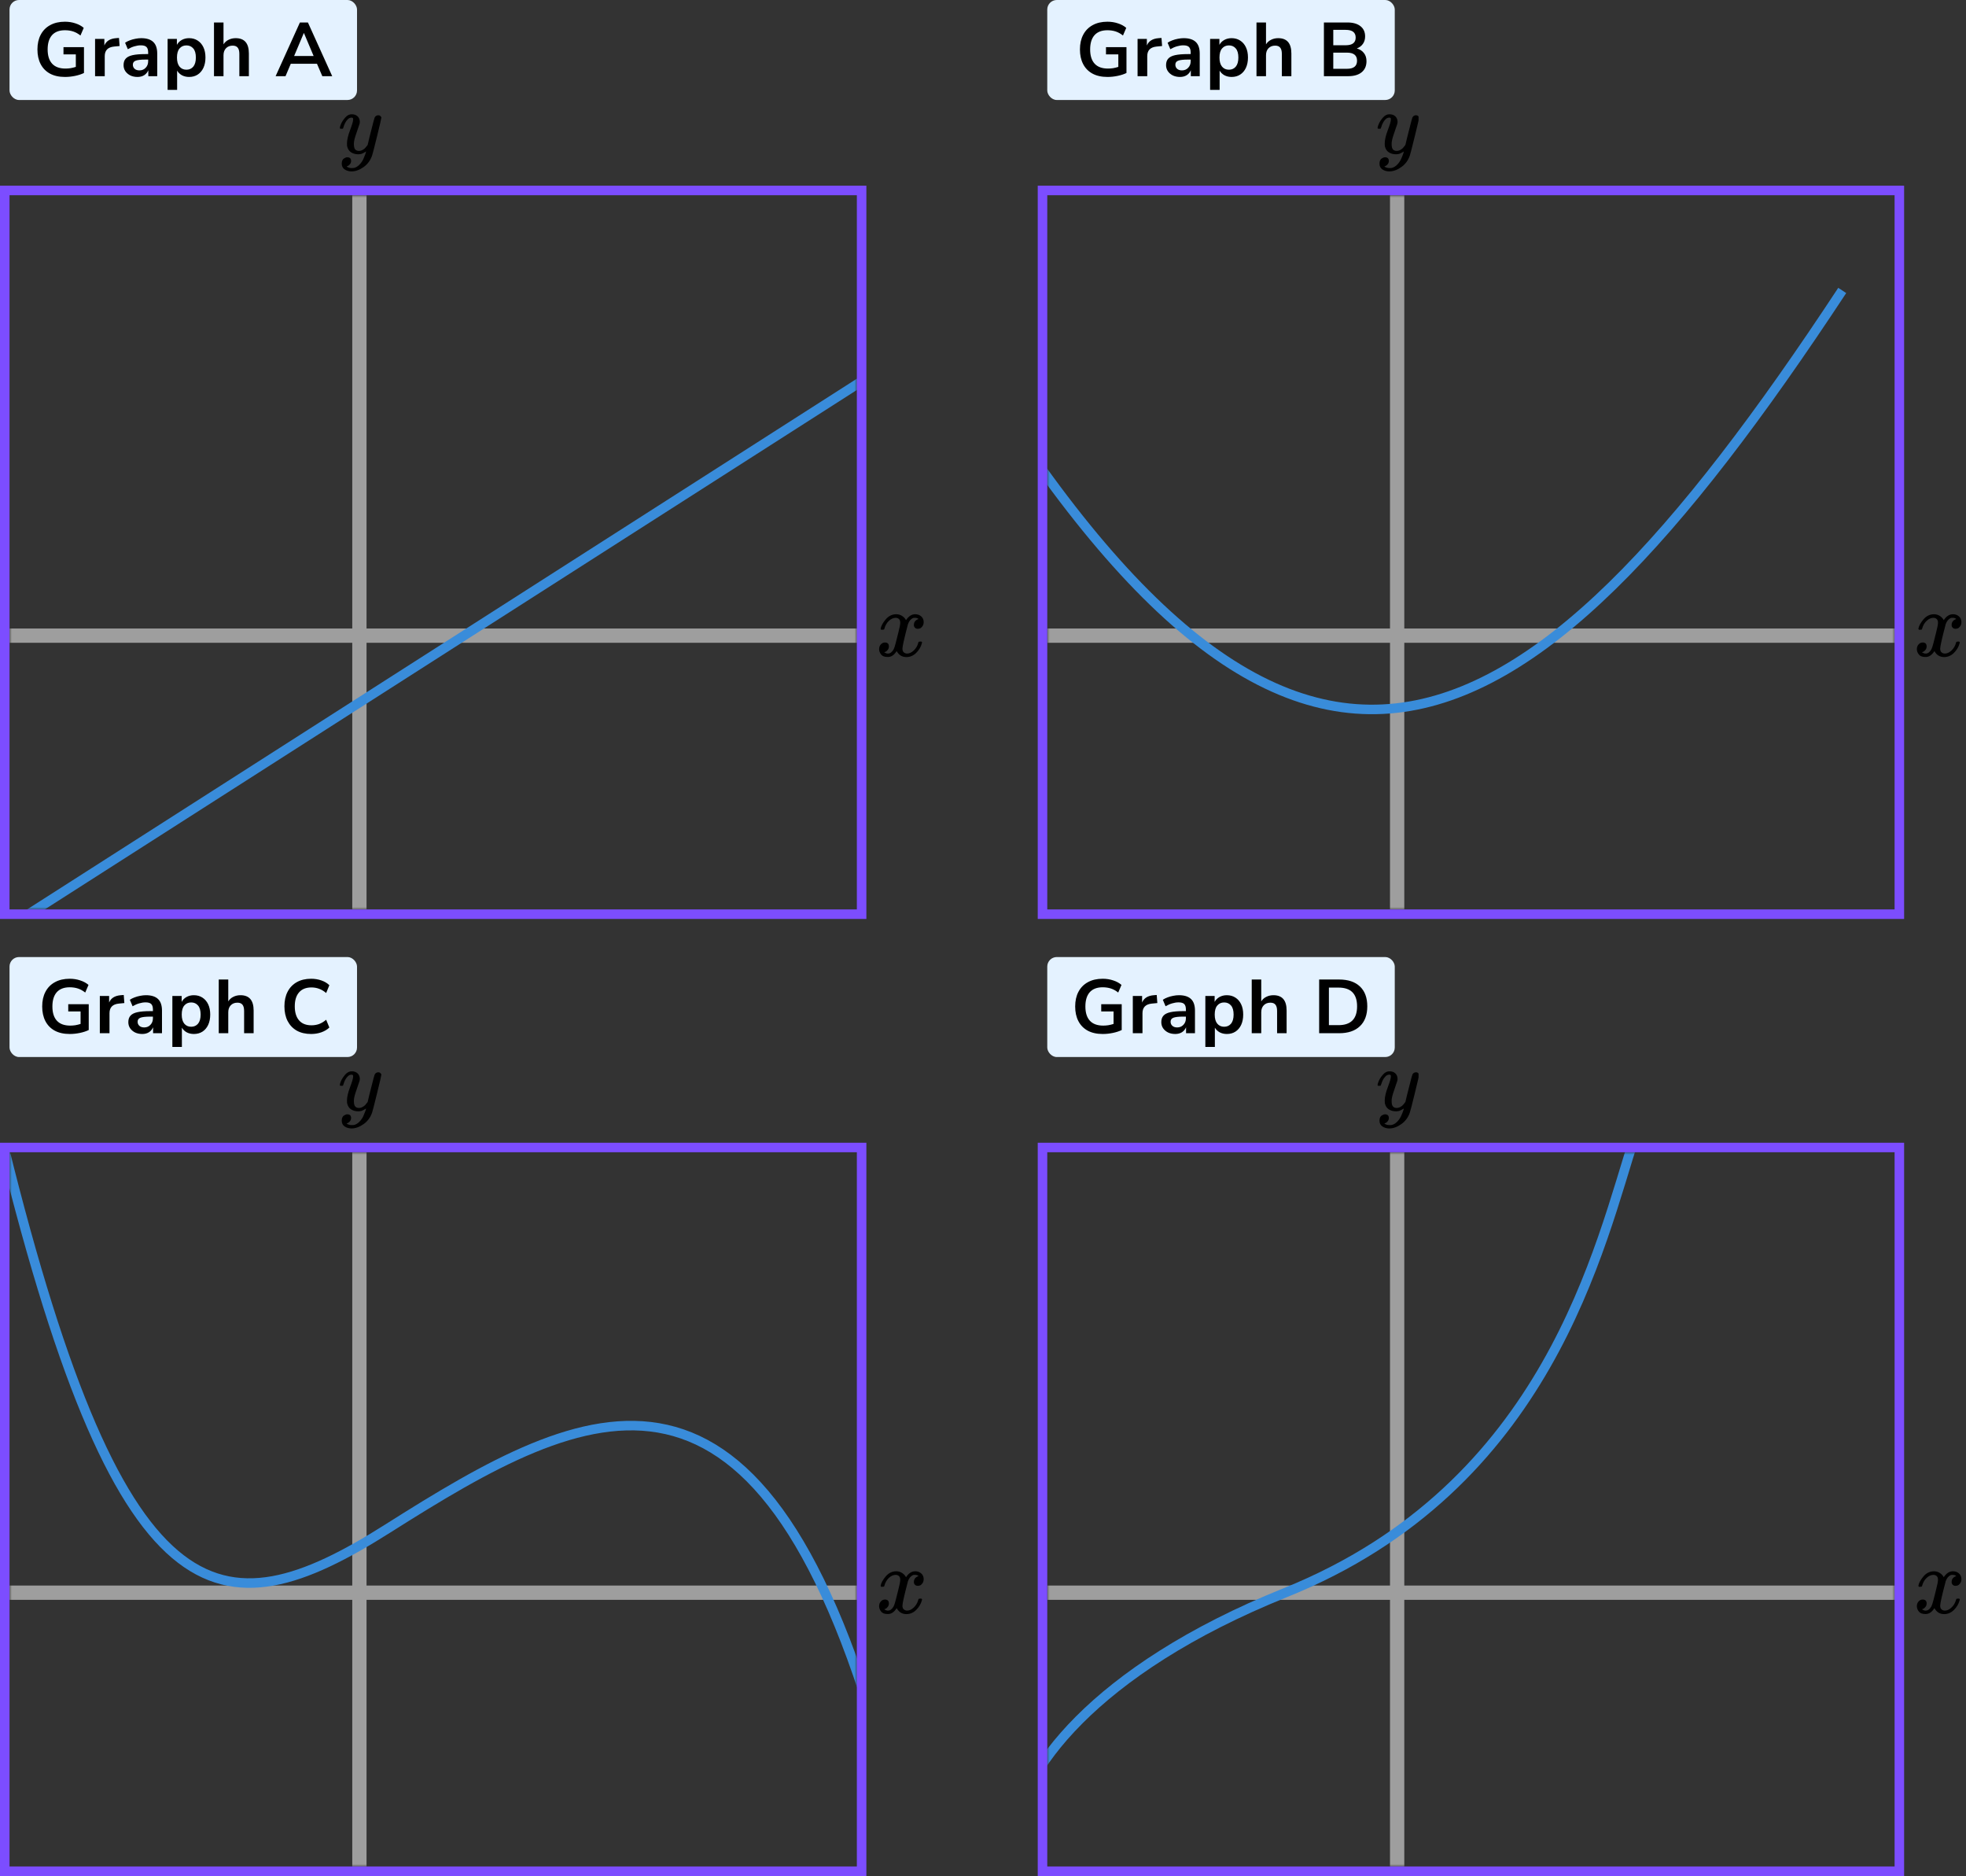 <?xml version="1.0" encoding="UTF-8"?> <svg xmlns="http://www.w3.org/2000/svg" width="413" height="394" viewBox="0 0 413 394" fill="none"><rect x="0" y="0" width="413" height="394" fill="#333333" stroke="none"/><mask id="mask0" maskUnits="userSpaceOnUse" x="2" y="41" width="178" height="150"><rect x="2" y="41" width="178" height="150" fill="#C4C4C4"></rect></mask><g mask="url(#mask0)"><line x1="75.5" y1="191" x2="75.5" y2="41" stroke="#9E9E9E" stroke-width="3"></line><line x1="2" y1="133.5" x2="182" y2="133.5" stroke="#9E9E9E" stroke-width="3"></line><path d="M-11.999 203.5L221.001 54.501" stroke="#398CDA" stroke-width="2"></path></g><rect x="1" y="40" width="180" height="152" stroke="#7C4DFF" stroke-width="2"></rect><path d="M185 132.04C185.09 131.484 185.436 130.842 186.039 130.113C186.641 129.385 187.385 129.014 188.269 129.001C188.718 129.001 189.128 129.12 189.5 129.358C189.872 129.597 190.148 129.895 190.327 130.252C190.865 129.418 191.513 129.001 192.269 129.001C192.744 129.001 193.154 129.147 193.5 129.438C193.846 129.729 194.026 130.12 194.039 130.61C194.039 130.994 193.949 131.305 193.769 131.543C193.59 131.782 193.417 131.927 193.25 131.98C193.083 132.033 192.936 132.06 192.808 132.06C192.564 132.06 192.365 131.987 192.212 131.841C192.058 131.696 191.981 131.504 191.981 131.265C191.981 130.656 192.301 130.239 192.942 130.014C192.801 129.842 192.545 129.756 192.173 129.756C192.006 129.756 191.885 129.769 191.808 129.795C191.321 130.007 190.962 130.444 190.731 131.106C189.962 134.033 189.577 135.741 189.577 136.231C189.577 136.602 189.68 136.867 189.885 137.026C190.09 137.185 190.314 137.264 190.558 137.264C191.032 137.264 191.5 137.046 191.962 136.609C192.423 136.172 192.737 135.635 192.904 135C192.942 134.867 192.981 134.794 193.019 134.781C193.058 134.768 193.16 134.755 193.327 134.741H193.404C193.596 134.741 193.692 134.794 193.692 134.9C193.692 134.914 193.68 134.986 193.654 135.119C193.449 135.874 193.051 136.542 192.462 137.125C191.872 137.708 191.186 137.999 190.404 137.999C189.506 137.999 188.827 137.582 188.365 136.748C187.84 137.569 187.237 137.979 186.558 137.979H186.442C185.814 137.979 185.365 137.807 185.096 137.463C184.827 137.118 184.686 136.754 184.673 136.37C184.673 135.946 184.795 135.602 185.039 135.337C185.282 135.072 185.571 134.94 185.904 134.94C186.455 134.94 186.731 135.218 186.731 135.774C186.731 136.039 186.654 136.271 186.5 136.47C186.346 136.668 186.199 136.801 186.058 136.867C185.917 136.933 185.833 136.966 185.808 136.966L185.75 136.986C185.75 136.999 185.789 137.026 185.865 137.065C185.942 137.105 186.045 137.152 186.173 137.204C186.301 137.257 186.423 137.277 186.539 137.264C187 137.264 187.398 136.966 187.731 136.37C187.846 136.158 187.994 135.708 188.173 135.019C188.353 134.331 188.532 133.616 188.712 132.874C188.891 132.133 188.994 131.696 189.019 131.563C189.083 131.206 189.115 130.947 189.115 130.789C189.115 130.418 189.019 130.153 188.827 129.994C188.635 129.835 188.417 129.756 188.173 129.756C187.66 129.756 187.18 129.968 186.731 130.391C186.282 130.815 185.968 131.358 185.789 132.02C185.763 132.139 185.731 132.205 185.692 132.219C185.654 132.232 185.551 132.245 185.385 132.258H185.115C185.039 132.179 185 132.106 185 132.04Z" fill="black"></path><g clip-path="url(#clip0)"><path d="M71.387 26.875C71.387 26.702 71.478 26.405 71.662 25.985C71.846 25.564 72.139 25.125 72.543 24.668C72.948 24.21 73.4 23.988 73.902 24C74.404 24 74.808 24.142 75.114 24.427C75.42 24.711 75.579 25.107 75.592 25.614C75.567 25.849 75.549 25.978 75.537 26.003C75.537 26.04 75.439 26.325 75.243 26.856C75.047 27.388 74.845 27.988 74.637 28.655C74.429 29.323 74.331 29.855 74.343 30.25C74.343 30.782 74.429 31.153 74.6 31.363C74.772 31.573 75.029 31.685 75.371 31.697C75.653 31.697 75.916 31.629 76.161 31.493C76.406 31.357 76.596 31.215 76.73 31.067C76.865 30.918 77.03 30.714 77.226 30.454C77.226 30.442 77.257 30.318 77.318 30.084C77.379 29.849 77.465 29.484 77.575 28.989C77.685 28.495 77.802 28.037 77.924 27.617C78.389 25.762 78.646 24.791 78.695 24.705C78.854 24.371 79.118 24.204 79.485 24.204C79.644 24.204 79.772 24.247 79.87 24.334C79.968 24.42 80.036 24.495 80.072 24.556C80.109 24.618 80.121 24.674 80.109 24.723C80.109 24.884 79.809 26.182 79.209 28.618C78.609 31.054 78.267 32.389 78.181 32.624C77.838 33.651 77.244 34.467 76.4 35.073C75.555 35.678 74.71 35.988 73.866 36C73.315 36 72.831 35.864 72.415 35.592C71.999 35.32 71.791 34.912 71.791 34.368C71.791 34.096 71.833 33.867 71.919 33.682C72.005 33.496 72.121 33.36 72.268 33.274C72.415 33.187 72.537 33.125 72.635 33.088C72.733 33.051 72.837 33.032 72.948 33.032C73.486 33.032 73.755 33.292 73.755 33.811C73.755 34.059 73.682 34.275 73.535 34.461C73.388 34.646 73.247 34.77 73.113 34.831C72.978 34.893 72.898 34.924 72.874 34.924L72.819 34.943C72.843 35.005 72.96 35.079 73.168 35.165C73.376 35.252 73.584 35.295 73.792 35.295H73.939C74.147 35.295 74.306 35.283 74.416 35.258C74.82 35.147 75.194 34.912 75.537 34.553C75.879 34.195 76.143 33.811 76.326 33.403C76.51 32.995 76.651 32.649 76.749 32.365C76.847 32.08 76.895 31.895 76.895 31.808L76.785 31.883C76.712 31.932 76.596 32 76.436 32.087C76.277 32.173 76.118 32.247 75.959 32.309C75.714 32.371 75.475 32.402 75.243 32.402C74.68 32.402 74.184 32.266 73.755 31.994C73.327 31.722 73.045 31.283 72.911 30.677C72.898 30.59 72.892 30.399 72.892 30.102C72.892 29.397 73.107 28.476 73.535 27.338C73.964 26.201 74.178 25.478 74.178 25.169C74.178 25.156 74.178 25.144 74.178 25.131C74.178 25.02 74.178 24.946 74.178 24.909C74.178 24.872 74.153 24.828 74.104 24.779C74.055 24.73 73.988 24.705 73.902 24.705H73.829C73.547 24.705 73.29 24.822 73.058 25.057C72.825 25.292 72.641 25.546 72.507 25.818C72.372 26.09 72.268 26.349 72.195 26.597C72.121 26.844 72.072 26.98 72.048 27.005C72.023 27.029 71.925 27.042 71.754 27.042H71.497C71.423 26.968 71.387 26.912 71.387 26.875Z" fill="black"></path></g><rect x="2" width="73" height="21" rx="2" fill="#E4F2FF"></rect><path d="M13.656 16.16C12.408 16.16 11.352 15.925 10.488 15.456C9.635 14.987 8.984 14.32 8.536 13.456C8.088 12.592 7.864 11.568 7.864 10.384C7.864 9.189 8.093 8.16 8.552 7.296C9.011 6.421 9.672 5.749 10.536 5.28C11.4 4.8 12.435 4.56 13.64 4.56C14.429 4.56 15.171 4.677 15.864 4.912C16.557 5.136 17.133 5.451 17.592 5.856L16.904 7.456C16.403 7.061 15.891 6.779 15.368 6.608C14.845 6.437 14.269 6.352 13.64 6.352C12.445 6.352 11.539 6.699 10.92 7.392C10.312 8.085 10.008 9.083 10.008 10.384C10.008 11.696 10.323 12.693 10.952 13.376C11.581 14.059 12.515 14.4 13.752 14.4C14.104 14.4 14.461 14.373 14.824 14.32C15.197 14.256 15.565 14.165 15.928 14.048V11.424H13.336V9.904H17.64V15.328C17.117 15.584 16.499 15.787 15.784 15.936C15.069 16.085 14.36 16.16 13.656 16.16ZM19.971 16V8.176H21.923V9.552C22.307 8.624 23.129 8.112 24.387 8.016L24.995 7.968L25.123 9.664L23.971 9.776C22.659 9.904 22.003 10.576 22.003 11.792V16H19.971ZM28.885 16.16C28.319 16.16 27.813 16.053 27.365 15.84C26.927 15.616 26.581 15.317 26.325 14.944C26.079 14.571 25.957 14.149 25.957 13.68C25.957 13.104 26.106 12.651 26.405 12.32C26.703 11.979 27.189 11.733 27.861 11.584C28.533 11.435 29.434 11.36 30.565 11.36H31.125V11.024C31.125 10.491 31.007 10.107 30.773 9.872C30.538 9.637 30.143 9.52 29.589 9.52C29.151 9.52 28.703 9.589 28.245 9.728C27.786 9.856 27.322 10.059 26.853 10.336L26.277 8.976C26.554 8.784 26.879 8.619 27.253 8.48C27.637 8.331 28.037 8.219 28.453 8.144C28.879 8.059 29.279 8.016 29.653 8.016C30.794 8.016 31.642 8.283 32.197 8.816C32.751 9.339 33.029 10.155 33.029 11.264V16H31.157V14.752C30.975 15.189 30.687 15.536 30.293 15.792C29.898 16.037 29.429 16.16 28.885 16.16ZM29.301 14.784C29.823 14.784 30.255 14.603 30.597 14.24C30.949 13.877 31.125 13.419 31.125 12.864V12.512H30.581C29.578 12.512 28.879 12.592 28.485 12.752C28.101 12.901 27.909 13.179 27.909 13.584C27.909 13.936 28.031 14.224 28.277 14.448C28.522 14.672 28.863 14.784 29.301 14.784ZM35.209 18.88V8.176H37.161V9.424C37.385 8.997 37.721 8.656 38.169 8.4C38.627 8.144 39.145 8.016 39.721 8.016C40.403 8.016 41.001 8.181 41.513 8.512C42.035 8.843 42.441 9.312 42.729 9.92C43.017 10.517 43.161 11.237 43.161 12.08C43.161 12.912 43.017 13.637 42.729 14.256C42.441 14.864 42.041 15.333 41.529 15.664C41.017 15.995 40.414 16.16 39.721 16.16C39.166 16.16 38.665 16.043 38.217 15.808C37.779 15.563 37.443 15.237 37.209 14.832V18.88H35.209ZM39.161 14.64C39.758 14.64 40.238 14.427 40.601 14C40.963 13.563 41.145 12.923 41.145 12.08C41.145 11.227 40.963 10.592 40.601 10.176C40.238 9.749 39.758 9.536 39.161 9.536C38.563 9.536 38.083 9.749 37.721 10.176C37.358 10.592 37.177 11.227 37.177 12.08C37.177 12.923 37.358 13.563 37.721 14C38.083 14.427 38.563 14.64 39.161 14.64ZM44.953 16V4.72H46.953V9.312C47.219 8.885 47.577 8.565 48.025 8.352C48.472 8.128 48.968 8.016 49.513 8.016C51.358 8.016 52.281 9.088 52.281 11.232V16H50.281V11.328C50.281 10.72 50.163 10.277 49.928 10C49.705 9.723 49.352 9.584 48.873 9.584C48.286 9.584 47.816 9.771 47.465 10.144C47.123 10.507 46.953 10.992 46.953 11.6V16H44.953ZM57.9 16L63.004 4.72H64.684L69.788 16H67.708L66.588 13.392H61.084L59.98 16H57.9ZM63.82 6.944L61.788 11.76H65.884L63.852 6.944H63.82Z" fill="black"></path><mask id="mask1" maskUnits="userSpaceOnUse" x="220" y="41" width="178" height="150"><rect x="220" y="41" width="178" height="150" fill="#C4C4C4"></rect></mask><g mask="url(#mask1)"><line x1="293.5" y1="191" x2="293.5" y2="41" stroke="#9E9E9E" stroke-width="3"></line><line x1="220" y1="133.5" x2="400" y2="133.5" stroke="#9E9E9E" stroke-width="3"></line><path d="M195 61C269.451 191.176 318.661 164.749 387 61" stroke="#398CDA" stroke-width="2"></path></g><rect x="219" y="40" width="180" height="152" stroke="#7C4DFF" stroke-width="2"></rect><path d="M403 132.04C403.09 131.484 403.436 130.842 404.039 130.113C404.641 129.385 405.385 129.014 406.269 129.001C406.718 129.001 407.128 129.12 407.5 129.358C407.872 129.597 408.148 129.895 408.327 130.252C408.866 129.418 409.513 129.001 410.269 129.001C410.744 129.001 411.154 129.147 411.5 129.438C411.846 129.729 412.026 130.12 412.039 130.61C412.039 130.994 411.949 131.305 411.769 131.543C411.59 131.782 411.417 131.927 411.25 131.98C411.083 132.033 410.936 132.06 410.808 132.06C410.564 132.06 410.366 131.987 410.212 131.841C410.058 131.696 409.981 131.504 409.981 131.265C409.981 130.656 410.301 130.239 410.942 130.014C410.801 129.842 410.545 129.756 410.173 129.756C410.007 129.756 409.885 129.769 409.808 129.795C409.321 130.007 408.962 130.444 408.731 131.106C407.962 134.033 407.577 135.741 407.577 136.231C407.577 136.602 407.68 136.867 407.885 137.026C408.09 137.185 408.314 137.264 408.558 137.264C409.032 137.264 409.5 137.046 409.962 136.609C410.423 136.172 410.737 135.635 410.904 135C410.942 134.867 410.981 134.794 411.019 134.781C411.058 134.768 411.16 134.755 411.327 134.741H411.404C411.596 134.741 411.692 134.794 411.692 134.9C411.692 134.914 411.68 134.986 411.654 135.119C411.449 135.874 411.051 136.542 410.462 137.125C409.872 137.708 409.186 137.999 408.404 137.999C407.507 137.999 406.827 137.582 406.366 136.748C405.84 137.569 405.237 137.979 404.558 137.979H404.442C403.814 137.979 403.366 137.807 403.096 137.463C402.827 137.118 402.686 136.754 402.673 136.37C402.673 135.946 402.795 135.602 403.039 135.337C403.282 135.072 403.571 134.94 403.904 134.94C404.455 134.94 404.731 135.218 404.731 135.774C404.731 136.039 404.654 136.271 404.5 136.47C404.346 136.668 404.199 136.801 404.058 136.867C403.917 136.933 403.833 136.966 403.808 136.966L403.75 136.986C403.75 136.999 403.789 137.026 403.866 137.065C403.942 137.105 404.045 137.152 404.173 137.204C404.301 137.257 404.423 137.277 404.539 137.264C405 137.264 405.398 136.966 405.731 136.37C405.846 136.158 405.994 135.708 406.173 135.019C406.353 134.331 406.532 133.616 406.712 132.874C406.891 132.133 406.994 131.696 407.019 131.563C407.083 131.206 407.116 130.947 407.116 130.789C407.116 130.418 407.019 130.153 406.827 129.994C406.635 129.835 406.417 129.756 406.173 129.756C405.66 129.756 405.18 129.968 404.731 130.391C404.282 130.815 403.968 131.358 403.789 132.02C403.763 132.139 403.731 132.205 403.692 132.219C403.654 132.232 403.551 132.245 403.385 132.258H403.116C403.039 132.179 403 132.106 403 132.04Z" fill="black"></path><g clip-path="url(#clip1)"><path d="M289.387 26.875C289.387 26.702 289.478 26.405 289.662 25.985C289.846 25.564 290.139 25.125 290.543 24.668C290.947 24.21 291.4 23.988 291.902 24C292.404 24 292.808 24.142 293.114 24.427C293.42 24.711 293.58 25.107 293.592 25.614C293.567 25.849 293.549 25.978 293.537 26.003C293.537 26.04 293.439 26.325 293.243 26.856C293.047 27.388 292.845 27.988 292.637 28.655C292.429 29.323 292.331 29.855 292.343 30.25C292.343 30.782 292.429 31.153 292.6 31.363C292.772 31.573 293.029 31.685 293.371 31.697C293.653 31.697 293.916 31.629 294.161 31.493C294.406 31.357 294.596 31.215 294.73 31.067C294.865 30.918 295.03 30.714 295.226 30.454C295.226 30.442 295.257 30.318 295.318 30.084C295.379 29.849 295.465 29.484 295.575 28.989C295.685 28.495 295.801 28.037 295.924 27.617C296.389 25.762 296.646 24.791 296.695 24.705C296.854 24.371 297.117 24.204 297.485 24.204C297.644 24.204 297.772 24.247 297.87 24.334C297.968 24.42 298.036 24.495 298.072 24.556C298.109 24.618 298.121 24.674 298.109 24.723C298.109 24.884 297.809 26.182 297.209 28.618C296.609 31.054 296.267 32.389 296.181 32.624C295.838 33.651 295.244 34.467 294.4 35.073C293.555 35.678 292.71 35.988 291.866 36C291.315 36 290.831 35.864 290.415 35.592C289.999 35.32 289.791 34.912 289.791 34.368C289.791 34.096 289.833 33.867 289.919 33.682C290.005 33.496 290.121 33.36 290.268 33.274C290.415 33.187 290.537 33.125 290.635 33.088C290.733 33.051 290.837 33.032 290.947 33.032C291.486 33.032 291.755 33.292 291.755 33.811C291.755 34.059 291.682 34.275 291.535 34.461C291.388 34.646 291.247 34.77 291.113 34.831C290.978 34.893 290.898 34.924 290.874 34.924L290.819 34.943C290.843 35.005 290.96 35.079 291.168 35.165C291.376 35.252 291.584 35.295 291.792 35.295H291.939C292.147 35.295 292.306 35.283 292.417 35.258C292.821 35.147 293.194 34.912 293.537 34.553C293.879 34.195 294.143 33.811 294.326 33.403C294.51 32.995 294.651 32.649 294.749 32.365C294.847 32.08 294.896 31.895 294.896 31.808L294.785 31.883C294.712 31.932 294.596 32 294.436 32.087C294.277 32.173 294.118 32.247 293.959 32.309C293.714 32.371 293.475 32.402 293.243 32.402C292.68 32.402 292.184 32.266 291.755 31.994C291.327 31.722 291.045 31.283 290.911 30.677C290.898 30.59 290.892 30.399 290.892 30.102C290.892 29.397 291.107 28.476 291.535 27.338C291.964 26.201 292.178 25.478 292.178 25.169C292.178 25.156 292.178 25.144 292.178 25.131C292.178 25.02 292.178 24.946 292.178 24.909C292.178 24.872 292.153 24.828 292.104 24.779C292.055 24.73 291.988 24.705 291.902 24.705H291.829C291.547 24.705 291.29 24.822 291.058 25.057C290.825 25.292 290.641 25.546 290.507 25.818C290.372 26.09 290.268 26.349 290.195 26.597C290.121 26.844 290.072 26.98 290.048 27.005C290.023 27.029 289.925 27.042 289.754 27.042H289.497C289.423 26.968 289.387 26.912 289.387 26.875Z" fill="black"></path></g><rect x="220" width="73" height="21" rx="2" fill="#E4F2FF"></rect><path d="M232.656 16.16C231.408 16.16 230.352 15.925 229.488 15.456C228.635 14.987 227.984 14.32 227.536 13.456C227.088 12.592 226.864 11.568 226.864 10.384C226.864 9.189 227.093 8.16 227.552 7.296C228.011 6.421 228.672 5.749 229.536 5.28C230.4 4.8 231.435 4.56 232.64 4.56C233.429 4.56 234.171 4.677 234.864 4.912C235.557 5.136 236.133 5.451 236.592 5.856L235.904 7.456C235.403 7.061 234.891 6.779 234.368 6.608C233.845 6.437 233.269 6.352 232.64 6.352C231.445 6.352 230.539 6.699 229.92 7.392C229.312 8.085 229.008 9.083 229.008 10.384C229.008 11.696 229.323 12.693 229.952 13.376C230.581 14.059 231.515 14.4 232.752 14.4C233.104 14.4 233.461 14.373 233.824 14.32C234.197 14.256 234.565 14.165 234.928 14.048V11.424H232.336V9.904H236.64V15.328C236.117 15.584 235.499 15.787 234.784 15.936C234.069 16.085 233.36 16.16 232.656 16.16ZM238.971 16V8.176H240.923V9.552C241.307 8.624 242.129 8.112 243.387 8.016L243.995 7.968L244.123 9.664L242.971 9.776C241.659 9.904 241.003 10.576 241.003 11.792V16H238.971ZM247.885 16.16C247.319 16.16 246.813 16.053 246.365 15.84C245.927 15.616 245.581 15.317 245.325 14.944C245.079 14.571 244.957 14.149 244.957 13.68C244.957 13.104 245.106 12.651 245.405 12.32C245.703 11.979 246.189 11.733 246.861 11.584C247.533 11.435 248.434 11.36 249.565 11.36H250.125V11.024C250.125 10.491 250.007 10.107 249.773 9.872C249.538 9.637 249.143 9.52 248.589 9.52C248.151 9.52 247.703 9.589 247.245 9.728C246.786 9.856 246.322 10.059 245.853 10.336L245.277 8.976C245.554 8.784 245.879 8.619 246.253 8.48C246.637 8.331 247.037 8.219 247.453 8.144C247.879 8.059 248.279 8.016 248.653 8.016C249.794 8.016 250.642 8.283 251.197 8.816C251.751 9.339 252.029 10.155 252.029 11.264V16H250.157V14.752C249.975 15.189 249.687 15.536 249.293 15.792C248.898 16.037 248.429 16.16 247.885 16.16ZM248.301 14.784C248.823 14.784 249.255 14.603 249.597 14.24C249.949 13.877 250.125 13.419 250.125 12.864V12.512H249.581C248.578 12.512 247.879 12.592 247.485 12.752C247.101 12.901 246.909 13.179 246.909 13.584C246.909 13.936 247.031 14.224 247.277 14.448C247.522 14.672 247.863 14.784 248.301 14.784ZM254.209 18.88V8.176H256.161V9.424C256.385 8.997 256.721 8.656 257.169 8.4C257.627 8.144 258.145 8.016 258.721 8.016C259.403 8.016 260.001 8.181 260.513 8.512C261.035 8.843 261.441 9.312 261.729 9.92C262.017 10.517 262.161 11.237 262.161 12.08C262.161 12.912 262.017 13.637 261.729 14.256C261.441 14.864 261.041 15.333 260.529 15.664C260.017 15.995 259.414 16.16 258.721 16.16C258.166 16.16 257.665 16.043 257.217 15.808C256.779 15.563 256.443 15.237 256.209 14.832V18.88H254.209ZM258.161 14.64C258.758 14.64 259.238 14.427 259.601 14C259.963 13.563 260.145 12.923 260.145 12.08C260.145 11.227 259.963 10.592 259.601 10.176C259.238 9.749 258.758 9.536 258.161 9.536C257.563 9.536 257.083 9.749 256.721 10.176C256.358 10.592 256.177 11.227 256.177 12.08C256.177 12.923 256.358 13.563 256.721 14C257.083 14.427 257.563 14.64 258.161 14.64ZM263.952 16V4.72H265.952V9.312C266.219 8.885 266.576 8.565 267.024 8.352C267.472 8.128 267.968 8.016 268.512 8.016C270.358 8.016 271.28 9.088 271.28 11.232V16H269.28V11.328C269.28 10.72 269.163 10.277 268.928 10C268.704 9.723 268.352 9.584 267.872 9.584C267.286 9.584 266.816 9.771 266.464 10.144C266.123 10.507 265.952 10.992 265.952 11.6V16H263.952ZM278.116 16V4.72H283.044C284.228 4.72 285.146 4.981 285.796 5.504C286.447 6.016 286.772 6.731 286.772 7.648C286.772 8.256 286.618 8.779 286.308 9.216C285.999 9.653 285.572 9.973 285.028 10.176C285.668 10.357 286.164 10.677 286.516 11.136C286.879 11.584 287.06 12.155 287.06 12.848C287.06 13.851 286.719 14.629 286.036 15.184C285.364 15.728 284.426 16 283.22 16H278.116ZM280.084 9.504H282.692C284.09 9.504 284.788 8.965 284.788 7.888C284.788 6.811 284.09 6.272 282.692 6.272H280.084V9.504ZM280.084 14.448H282.964C284.372 14.448 285.076 13.883 285.076 12.752C285.076 11.621 284.372 11.056 282.964 11.056H280.084V14.448Z" fill="black"></path><mask id="mask2" maskUnits="userSpaceOnUse" x="2" y="242" width="178" height="150"><rect x="2" y="242" width="178" height="150" fill="#C4C4C4"></rect></mask><g mask="url(#mask2)"><line x1="75.5" y1="392" x2="75.5" y2="242" stroke="#9E9E9E" stroke-width="3"></line><line x1="2" y1="334.5" x2="182" y2="334.5" stroke="#9E9E9E" stroke-width="3"></line><path d="M-0.5 235.5C25 341.5 46 343.468 81.5 321C123.5 294.418 160.5 275 186.5 372.5" stroke="#398CDA" stroke-width="2"></path></g><rect x="1" y="241" width="180" height="152" stroke="#7C4DFF" stroke-width="2"></rect><path d="M185 333.04C185.09 332.484 185.436 331.842 186.039 331.113C186.641 330.385 187.385 330.014 188.269 330.001C188.718 330.001 189.128 330.12 189.5 330.358C189.872 330.597 190.148 330.895 190.327 331.252C190.865 330.418 191.513 330.001 192.269 330.001C192.744 330.001 193.154 330.147 193.5 330.438C193.846 330.729 194.026 331.12 194.039 331.61C194.039 331.994 193.949 332.305 193.769 332.543C193.59 332.782 193.417 332.927 193.25 332.98C193.083 333.033 192.936 333.06 192.808 333.06C192.564 333.06 192.365 332.987 192.212 332.841C192.058 332.696 191.981 332.504 191.981 332.265C191.981 331.656 192.301 331.239 192.942 331.014C192.801 330.842 192.545 330.756 192.173 330.756C192.006 330.756 191.885 330.769 191.808 330.795C191.321 331.007 190.962 331.444 190.731 332.106C189.962 335.033 189.577 336.741 189.577 337.231C189.577 337.602 189.68 337.867 189.885 338.026C190.09 338.185 190.314 338.264 190.558 338.264C191.032 338.264 191.5 338.046 191.962 337.609C192.423 337.172 192.737 336.635 192.904 336C192.942 335.867 192.981 335.794 193.019 335.781C193.058 335.768 193.16 335.755 193.327 335.741H193.404C193.596 335.741 193.692 335.794 193.692 335.9C193.692 335.914 193.68 335.986 193.654 336.119C193.449 336.874 193.051 337.542 192.462 338.125C191.872 338.708 191.186 338.999 190.404 338.999C189.506 338.999 188.827 338.582 188.365 337.748C187.84 338.569 187.237 338.979 186.558 338.979H186.442C185.814 338.979 185.365 338.807 185.096 338.463C184.827 338.118 184.686 337.754 184.673 337.37C184.673 336.946 184.795 336.602 185.039 336.337C185.282 336.072 185.571 335.94 185.904 335.94C186.455 335.94 186.731 336.218 186.731 336.774C186.731 337.039 186.654 337.271 186.5 337.47C186.346 337.668 186.199 337.801 186.058 337.867C185.917 337.933 185.833 337.966 185.808 337.966L185.75 337.986C185.75 337.999 185.789 338.026 185.865 338.065C185.942 338.105 186.045 338.152 186.173 338.204C186.301 338.257 186.423 338.277 186.539 338.264C187 338.264 187.398 337.966 187.731 337.37C187.846 337.158 187.994 336.708 188.173 336.019C188.353 335.331 188.532 334.616 188.712 333.874C188.891 333.133 188.994 332.696 189.019 332.563C189.083 332.206 189.115 331.947 189.115 331.789C189.115 331.418 189.019 331.153 188.827 330.994C188.635 330.835 188.417 330.756 188.173 330.756C187.66 330.756 187.18 330.968 186.731 331.391C186.282 331.815 185.968 332.358 185.789 333.02C185.763 333.139 185.731 333.205 185.692 333.219C185.654 333.232 185.551 333.245 185.385 333.258H185.115C185.039 333.179 185 333.106 185 333.04Z" fill="black"></path><g clip-path="url(#clip2)"><path d="M71.387 227.875C71.387 227.702 71.478 227.405 71.662 226.985C71.846 226.564 72.139 226.125 72.543 225.668C72.948 225.21 73.4 224.988 73.902 225C74.404 225 74.808 225.142 75.114 225.427C75.42 225.711 75.579 226.107 75.592 226.614C75.567 226.849 75.549 226.978 75.537 227.003C75.537 227.04 75.439 227.325 75.243 227.856C75.047 228.388 74.845 228.988 74.637 229.655C74.429 230.323 74.331 230.855 74.343 231.25C74.343 231.782 74.429 232.153 74.6 232.363C74.772 232.573 75.029 232.685 75.371 232.697C75.653 232.697 75.916 232.629 76.161 232.493C76.406 232.357 76.596 232.215 76.73 232.066C76.865 231.918 77.03 231.714 77.226 231.454C77.226 231.442 77.257 231.318 77.318 231.083C77.379 230.849 77.465 230.484 77.575 229.989C77.685 229.495 77.802 229.037 77.924 228.617C78.389 226.762 78.646 225.791 78.695 225.705C78.854 225.371 79.118 225.204 79.485 225.204C79.644 225.204 79.772 225.247 79.87 225.334C79.968 225.42 80.036 225.495 80.072 225.556C80.109 225.618 80.121 225.674 80.109 225.723C80.109 225.884 79.809 227.182 79.209 229.618C78.609 232.054 78.267 233.389 78.181 233.624C77.838 234.651 77.244 235.467 76.4 236.073C75.555 236.679 74.71 236.988 73.866 237C73.315 237 72.831 236.864 72.415 236.592C71.999 236.32 71.791 235.912 71.791 235.368C71.791 235.096 71.833 234.867 71.919 234.682C72.005 234.496 72.121 234.36 72.268 234.274C72.415 234.187 72.537 234.125 72.635 234.088C72.733 234.051 72.837 234.032 72.948 234.032C73.486 234.032 73.755 234.292 73.755 234.811C73.755 235.059 73.682 235.275 73.535 235.461C73.388 235.646 73.247 235.77 73.113 235.832C72.978 235.893 72.898 235.924 72.874 235.924L72.819 235.943C72.843 236.005 72.96 236.079 73.168 236.165C73.376 236.252 73.584 236.295 73.792 236.295H73.939C74.147 236.295 74.306 236.283 74.416 236.258C74.82 236.147 75.194 235.912 75.537 235.553C75.879 235.195 76.143 234.811 76.326 234.403C76.51 233.995 76.651 233.649 76.749 233.365C76.847 233.08 76.895 232.895 76.895 232.808L76.785 232.883C76.712 232.932 76.596 233 76.436 233.087C76.277 233.173 76.118 233.247 75.959 233.309C75.714 233.371 75.475 233.402 75.243 233.402C74.68 233.402 74.184 233.266 73.755 232.994C73.327 232.722 73.045 232.283 72.911 231.677C72.898 231.59 72.892 231.399 72.892 231.102C72.892 230.397 73.107 229.476 73.535 228.338C73.964 227.201 74.178 226.478 74.178 226.168C74.178 226.156 74.178 226.144 74.178 226.131C74.178 226.02 74.178 225.946 74.178 225.909C74.178 225.872 74.153 225.828 74.104 225.779C74.055 225.73 73.988 225.705 73.902 225.705H73.829C73.547 225.705 73.29 225.822 73.058 226.057C72.825 226.292 72.641 226.546 72.507 226.818C72.372 227.09 72.268 227.349 72.195 227.597C72.121 227.844 72.072 227.98 72.048 228.005C72.023 228.029 71.925 228.042 71.754 228.042H71.497C71.423 227.968 71.387 227.912 71.387 227.875Z" fill="black"></path></g><rect x="2" y="201" width="73" height="21" rx="2" fill="#E4F2FF"></rect><path d="M14.656 217.16C13.408 217.16 12.352 216.925 11.488 216.456C10.635 215.987 9.984 215.32 9.536 214.456C9.088 213.592 8.864 212.568 8.864 211.384C8.864 210.189 9.093 209.16 9.552 208.296C10.011 207.421 10.672 206.749 11.536 206.28C12.4 205.8 13.435 205.56 14.64 205.56C15.429 205.56 16.171 205.677 16.864 205.912C17.557 206.136 18.133 206.451 18.592 206.856L17.904 208.456C17.403 208.061 16.891 207.779 16.368 207.608C15.845 207.437 15.269 207.352 14.64 207.352C13.445 207.352 12.539 207.699 11.92 208.392C11.312 209.085 11.008 210.083 11.008 211.384C11.008 212.696 11.323 213.693 11.952 214.376C12.581 215.059 13.515 215.4 14.752 215.4C15.104 215.4 15.461 215.373 15.824 215.32C16.197 215.256 16.565 215.165 16.928 215.048V212.424H14.336V210.904H18.64V216.328C18.117 216.584 17.499 216.787 16.784 216.936C16.069 217.085 15.36 217.16 14.656 217.16ZM20.971 217V209.176H22.923V210.552C23.307 209.624 24.129 209.112 25.387 209.016L25.995 208.968L26.123 210.664L24.971 210.776C23.659 210.904 23.003 211.576 23.003 212.792V217H20.971ZM29.885 217.16C29.319 217.16 28.813 217.053 28.365 216.84C27.927 216.616 27.581 216.317 27.325 215.944C27.079 215.571 26.957 215.149 26.957 214.68C26.957 214.104 27.106 213.651 27.405 213.32C27.703 212.979 28.189 212.733 28.861 212.584C29.533 212.435 30.434 212.36 31.565 212.36H32.125V212.024C32.125 211.491 32.007 211.107 31.773 210.872C31.538 210.637 31.143 210.52 30.589 210.52C30.151 210.52 29.703 210.589 29.245 210.728C28.786 210.856 28.322 211.059 27.853 211.336L27.277 209.976C27.554 209.784 27.879 209.619 28.253 209.48C28.637 209.331 29.037 209.219 29.453 209.144C29.879 209.059 30.279 209.016 30.653 209.016C31.794 209.016 32.642 209.283 33.197 209.816C33.751 210.339 34.029 211.155 34.029 212.264V217H32.157V215.752C31.975 216.189 31.687 216.536 31.293 216.792C30.898 217.037 30.429 217.16 29.885 217.16ZM30.301 215.784C30.823 215.784 31.255 215.603 31.597 215.24C31.949 214.877 32.125 214.419 32.125 213.864V213.512H31.581C30.578 213.512 29.879 213.592 29.485 213.752C29.101 213.901 28.909 214.179 28.909 214.584C28.909 214.936 29.031 215.224 29.277 215.448C29.522 215.672 29.863 215.784 30.301 215.784ZM36.209 219.88V209.176H38.161V210.424C38.385 209.997 38.721 209.656 39.169 209.4C39.627 209.144 40.145 209.016 40.721 209.016C41.403 209.016 42.001 209.181 42.513 209.512C43.035 209.843 43.441 210.312 43.729 210.92C44.017 211.517 44.161 212.237 44.161 213.08C44.161 213.912 44.017 214.637 43.729 215.256C43.441 215.864 43.041 216.333 42.529 216.664C42.017 216.995 41.414 217.16 40.721 217.16C40.166 217.16 39.665 217.043 39.217 216.808C38.779 216.563 38.443 216.237 38.209 215.832V219.88H36.209ZM40.161 215.64C40.758 215.64 41.238 215.427 41.601 215C41.963 214.563 42.145 213.923 42.145 213.08C42.145 212.227 41.963 211.592 41.601 211.176C41.238 210.749 40.758 210.536 40.161 210.536C39.563 210.536 39.083 210.749 38.721 211.176C38.358 211.592 38.177 212.227 38.177 213.08C38.177 213.923 38.358 214.563 38.721 215C39.083 215.427 39.563 215.64 40.161 215.64ZM45.953 217V205.72H47.953V210.312C48.219 209.885 48.577 209.565 49.025 209.352C49.472 209.128 49.968 209.016 50.513 209.016C52.358 209.016 53.281 210.088 53.281 212.232V217H51.281V212.328C51.281 211.72 51.163 211.277 50.928 211C50.705 210.723 50.352 210.584 49.873 210.584C49.286 210.584 48.816 210.771 48.465 211.144C48.123 211.507 47.953 211.992 47.953 212.6V217H45.953ZM65.364 217.16C64.191 217.16 63.183 216.925 62.34 216.456C61.508 215.976 60.868 215.304 60.42 214.44C59.972 213.565 59.748 212.536 59.748 211.352C59.748 210.168 59.972 209.144 60.42 208.28C60.868 207.416 61.508 206.749 62.34 206.28C63.183 205.8 64.191 205.56 65.364 205.56C66.122 205.56 66.836 205.677 67.508 205.912C68.191 206.147 68.751 206.483 69.188 206.92L68.516 208.552C68.036 208.147 67.546 207.853 67.044 207.672C66.543 207.48 66.004 207.384 65.428 207.384C64.287 207.384 63.418 207.731 62.82 208.424C62.223 209.107 61.924 210.083 61.924 211.352C61.924 212.621 62.223 213.603 62.82 214.296C63.418 214.989 64.287 215.336 65.428 215.336C66.004 215.336 66.543 215.245 67.044 215.064C67.546 214.872 68.036 214.573 68.516 214.168L69.188 215.8C68.751 216.227 68.191 216.563 67.508 216.808C66.836 217.043 66.122 217.16 65.364 217.16Z" fill="black"></path><rect x="220" y="201" width="73" height="21" rx="2" fill="#E4F2FF"></rect><mask id="mask3" maskUnits="userSpaceOnUse" x="220" y="242" width="178" height="150"><rect x="220" y="242" width="178" height="150" fill="#C4C4C4"></rect></mask><g mask="url(#mask3)"><line x1="293.5" y1="392" x2="293.5" y2="242" stroke="#9E9E9E" stroke-width="3"></line><line x1="220" y1="334.5" x2="400" y2="334.5" stroke="#9E9E9E" stroke-width="3"></line><path d="M213 385.5C214 372.5 229.5 350.812 270 334.5C325.5 312.146 336 261.5 343.5 238.5" stroke="#398CDA" stroke-width="2"></path></g><rect x="219" y="241" width="180" height="152" stroke="#7C4DFF" stroke-width="2"></rect><path d="M403 333.04C403.09 332.484 403.436 331.842 404.039 331.113C404.641 330.385 405.385 330.014 406.269 330.001C406.718 330.001 407.128 330.12 407.5 330.358C407.872 330.597 408.148 330.895 408.327 331.252C408.866 330.418 409.513 330.001 410.269 330.001C410.744 330.001 411.154 330.147 411.5 330.438C411.846 330.729 412.026 331.12 412.039 331.61C412.039 331.994 411.949 332.305 411.769 332.543C411.59 332.782 411.417 332.927 411.25 332.98C411.083 333.033 410.936 333.06 410.808 333.06C410.564 333.06 410.366 332.987 410.212 332.841C410.058 332.696 409.981 332.504 409.981 332.265C409.981 331.656 410.301 331.239 410.942 331.014C410.801 330.842 410.545 330.756 410.173 330.756C410.007 330.756 409.885 330.769 409.808 330.795C409.321 331.007 408.962 331.444 408.731 332.106C407.962 335.033 407.577 336.741 407.577 337.231C407.577 337.602 407.68 337.867 407.885 338.026C408.09 338.185 408.314 338.264 408.558 338.264C409.032 338.264 409.5 338.046 409.962 337.609C410.423 337.172 410.737 336.635 410.904 336C410.942 335.867 410.981 335.794 411.019 335.781C411.058 335.768 411.16 335.755 411.327 335.741H411.404C411.596 335.741 411.692 335.794 411.692 335.9C411.692 335.914 411.68 335.986 411.654 336.119C411.449 336.874 411.051 337.542 410.462 338.125C409.872 338.708 409.186 338.999 408.404 338.999C407.507 338.999 406.827 338.582 406.366 337.748C405.84 338.569 405.237 338.979 404.558 338.979H404.442C403.814 338.979 403.366 338.807 403.096 338.463C402.827 338.118 402.686 337.754 402.673 337.37C402.673 336.946 402.795 336.602 403.039 336.337C403.282 336.072 403.571 335.94 403.904 335.94C404.455 335.94 404.731 336.218 404.731 336.774C404.731 337.039 404.654 337.271 404.5 337.47C404.346 337.668 404.199 337.801 404.058 337.867C403.917 337.933 403.833 337.966 403.808 337.966L403.75 337.986C403.75 337.999 403.789 338.026 403.866 338.065C403.942 338.105 404.045 338.152 404.173 338.204C404.301 338.257 404.423 338.277 404.539 338.264C405 338.264 405.398 337.966 405.731 337.37C405.846 337.158 405.994 336.708 406.173 336.019C406.353 335.331 406.532 334.616 406.712 333.874C406.891 333.133 406.994 332.696 407.019 332.563C407.083 332.206 407.116 331.947 407.116 331.789C407.116 331.418 407.019 331.153 406.827 330.994C406.635 330.835 406.417 330.756 406.173 330.756C405.66 330.756 405.18 330.968 404.731 331.391C404.282 331.815 403.968 332.358 403.789 333.02C403.763 333.139 403.731 333.205 403.692 333.219C403.654 333.232 403.551 333.245 403.385 333.258H403.116C403.039 333.179 403 333.106 403 333.04Z" fill="black"></path><g clip-path="url(#clip3)"><path d="M289.387 227.875C289.387 227.702 289.478 227.405 289.662 226.985C289.846 226.564 290.139 226.125 290.543 225.668C290.947 225.21 291.4 224.988 291.902 225C292.404 225 292.808 225.142 293.114 225.427C293.42 225.711 293.58 226.107 293.592 226.614C293.567 226.849 293.549 226.978 293.537 227.003C293.537 227.04 293.439 227.325 293.243 227.856C293.047 228.388 292.845 228.988 292.637 229.655C292.429 230.323 292.331 230.855 292.343 231.25C292.343 231.782 292.429 232.153 292.6 232.363C292.772 232.573 293.029 232.685 293.371 232.697C293.653 232.697 293.916 232.629 294.161 232.493C294.406 232.357 294.596 232.215 294.73 232.066C294.865 231.918 295.03 231.714 295.226 231.454C295.226 231.442 295.257 231.318 295.318 231.083C295.379 230.849 295.465 230.484 295.575 229.989C295.685 229.495 295.801 229.037 295.924 228.617C296.389 226.762 296.646 225.791 296.695 225.705C296.854 225.371 297.117 225.204 297.485 225.204C297.644 225.204 297.772 225.247 297.87 225.334C297.968 225.42 298.036 225.495 298.072 225.556C298.109 225.618 298.121 225.674 298.109 225.723C298.109 225.884 297.809 227.182 297.209 229.618C296.609 232.054 296.267 233.389 296.181 233.624C295.838 234.651 295.244 235.467 294.4 236.073C293.555 236.679 292.71 236.988 291.866 237C291.315 237 290.831 236.864 290.415 236.592C289.999 236.32 289.791 235.912 289.791 235.368C289.791 235.096 289.833 234.867 289.919 234.682C290.005 234.496 290.121 234.36 290.268 234.274C290.415 234.187 290.537 234.125 290.635 234.088C290.733 234.051 290.837 234.032 290.947 234.032C291.486 234.032 291.755 234.292 291.755 234.811C291.755 235.059 291.682 235.275 291.535 235.461C291.388 235.646 291.247 235.77 291.113 235.832C290.978 235.893 290.898 235.924 290.874 235.924L290.819 235.943C290.843 236.005 290.96 236.079 291.168 236.165C291.376 236.252 291.584 236.295 291.792 236.295H291.939C292.147 236.295 292.306 236.283 292.417 236.258C292.821 236.147 293.194 235.912 293.537 235.553C293.879 235.195 294.143 234.811 294.326 234.403C294.51 233.995 294.651 233.649 294.749 233.365C294.847 233.08 294.896 232.895 294.896 232.808L294.785 232.883C294.712 232.932 294.596 233 294.436 233.087C294.277 233.173 294.118 233.247 293.959 233.309C293.714 233.371 293.475 233.402 293.243 233.402C292.68 233.402 292.184 233.266 291.755 232.994C291.327 232.722 291.045 232.283 290.911 231.677C290.898 231.59 290.892 231.399 290.892 231.102C290.892 230.397 291.107 229.476 291.535 228.338C291.964 227.201 292.178 226.478 292.178 226.168C292.178 226.156 292.178 226.144 292.178 226.131C292.178 226.02 292.178 225.946 292.178 225.909C292.178 225.872 292.153 225.828 292.104 225.779C292.055 225.73 291.988 225.705 291.902 225.705H291.829C291.547 225.705 291.29 225.822 291.058 226.057C290.825 226.292 290.641 226.546 290.507 226.818C290.372 227.09 290.268 227.349 290.195 227.597C290.121 227.844 290.072 227.98 290.048 228.005C290.023 228.029 289.925 228.042 289.754 228.042H289.497C289.423 227.968 289.387 227.912 289.387 227.875Z" fill="black"></path></g><path d="M231.656 217.16C230.408 217.16 229.352 216.925 228.488 216.456C227.635 215.987 226.984 215.32 226.536 214.456C226.088 213.592 225.864 212.568 225.864 211.384C225.864 210.189 226.093 209.16 226.552 208.296C227.011 207.421 227.672 206.749 228.536 206.28C229.4 205.8 230.435 205.56 231.64 205.56C232.429 205.56 233.171 205.677 233.864 205.912C234.557 206.136 235.133 206.451 235.592 206.856L234.904 208.456C234.403 208.061 233.891 207.779 233.368 207.608C232.845 207.437 232.269 207.352 231.64 207.352C230.445 207.352 229.539 207.699 228.92 208.392C228.312 209.085 228.008 210.083 228.008 211.384C228.008 212.696 228.323 213.693 228.952 214.376C229.581 215.059 230.515 215.4 231.752 215.4C232.104 215.4 232.461 215.373 232.824 215.32C233.197 215.256 233.565 215.165 233.928 215.048V212.424H231.336V210.904H235.64V216.328C235.117 216.584 234.499 216.787 233.784 216.936C233.069 217.085 232.36 217.16 231.656 217.16ZM237.971 217V209.176H239.923V210.552C240.307 209.624 241.129 209.112 242.387 209.016L242.995 208.968L243.123 210.664L241.971 210.776C240.659 210.904 240.003 211.576 240.003 212.792V217H237.971ZM246.885 217.16C246.319 217.16 245.813 217.053 245.365 216.84C244.927 216.616 244.581 216.317 244.325 215.944C244.079 215.571 243.957 215.149 243.957 214.68C243.957 214.104 244.106 213.651 244.405 213.32C244.703 212.979 245.189 212.733 245.861 212.584C246.533 212.435 247.434 212.36 248.565 212.36H249.125V212.024C249.125 211.491 249.007 211.107 248.773 210.872C248.538 210.637 248.143 210.52 247.589 210.52C247.151 210.52 246.703 210.589 246.245 210.728C245.786 210.856 245.322 211.059 244.853 211.336L244.277 209.976C244.554 209.784 244.879 209.619 245.253 209.48C245.637 209.331 246.037 209.219 246.453 209.144C246.879 209.059 247.279 209.016 247.653 209.016C248.794 209.016 249.642 209.283 250.197 209.816C250.751 210.339 251.029 211.155 251.029 212.264V217H249.157V215.752C248.975 216.189 248.687 216.536 248.293 216.792C247.898 217.037 247.429 217.16 246.885 217.16ZM247.301 215.784C247.823 215.784 248.255 215.603 248.597 215.24C248.949 214.877 249.125 214.419 249.125 213.864V213.512H248.581C247.578 213.512 246.879 213.592 246.485 213.752C246.101 213.901 245.909 214.179 245.909 214.584C245.909 214.936 246.031 215.224 246.277 215.448C246.522 215.672 246.863 215.784 247.301 215.784ZM253.209 219.88V209.176H255.161V210.424C255.385 209.997 255.721 209.656 256.169 209.4C256.627 209.144 257.145 209.016 257.721 209.016C258.403 209.016 259.001 209.181 259.513 209.512C260.035 209.843 260.441 210.312 260.729 210.92C261.017 211.517 261.161 212.237 261.161 213.08C261.161 213.912 261.017 214.637 260.729 215.256C260.441 215.864 260.041 216.333 259.529 216.664C259.017 216.995 258.414 217.16 257.721 217.16C257.166 217.16 256.665 217.043 256.217 216.808C255.779 216.563 255.443 216.237 255.209 215.832V219.88H253.209ZM257.161 215.64C257.758 215.64 258.238 215.427 258.601 215C258.963 214.563 259.145 213.923 259.145 213.08C259.145 212.227 258.963 211.592 258.601 211.176C258.238 210.749 257.758 210.536 257.161 210.536C256.563 210.536 256.083 210.749 255.721 211.176C255.358 211.592 255.177 212.227 255.177 213.08C255.177 213.923 255.358 214.563 255.721 215C256.083 215.427 256.563 215.64 257.161 215.64ZM262.952 217V205.72H264.952V210.312C265.219 209.885 265.576 209.565 266.024 209.352C266.472 209.128 266.968 209.016 267.512 209.016C269.358 209.016 270.28 210.088 270.28 212.232V217H268.28V212.328C268.28 211.72 268.163 211.277 267.928 211C267.704 210.723 267.352 210.584 266.872 210.584C266.286 210.584 265.816 210.771 265.464 211.144C265.123 211.507 264.952 211.992 264.952 212.6V217H262.952ZM277.116 217V205.72H281.308C283.196 205.72 284.652 206.205 285.676 207.176C286.711 208.147 287.228 209.539 287.228 211.352C287.228 213.155 286.711 214.547 285.676 215.528C284.652 216.509 283.196 217 281.308 217H277.116ZM279.164 215.304H281.18C283.783 215.304 285.084 213.987 285.084 211.352C285.084 208.728 283.783 207.416 281.18 207.416H279.164V215.304Z" fill="black"></path><defs><clipPath id="clip0"><rect width="9" height="12" fill="white" transform="translate(71 24)"></rect></clipPath><clipPath id="clip1"><rect width="9" height="12" fill="white" transform="translate(289 24)"></rect></clipPath><clipPath id="clip2"><rect width="9" height="12" fill="white" transform="translate(71 225)"></rect></clipPath><clipPath id="clip3"><rect width="9" height="12" fill="white" transform="translate(289 225)"></rect></clipPath></defs></svg> 